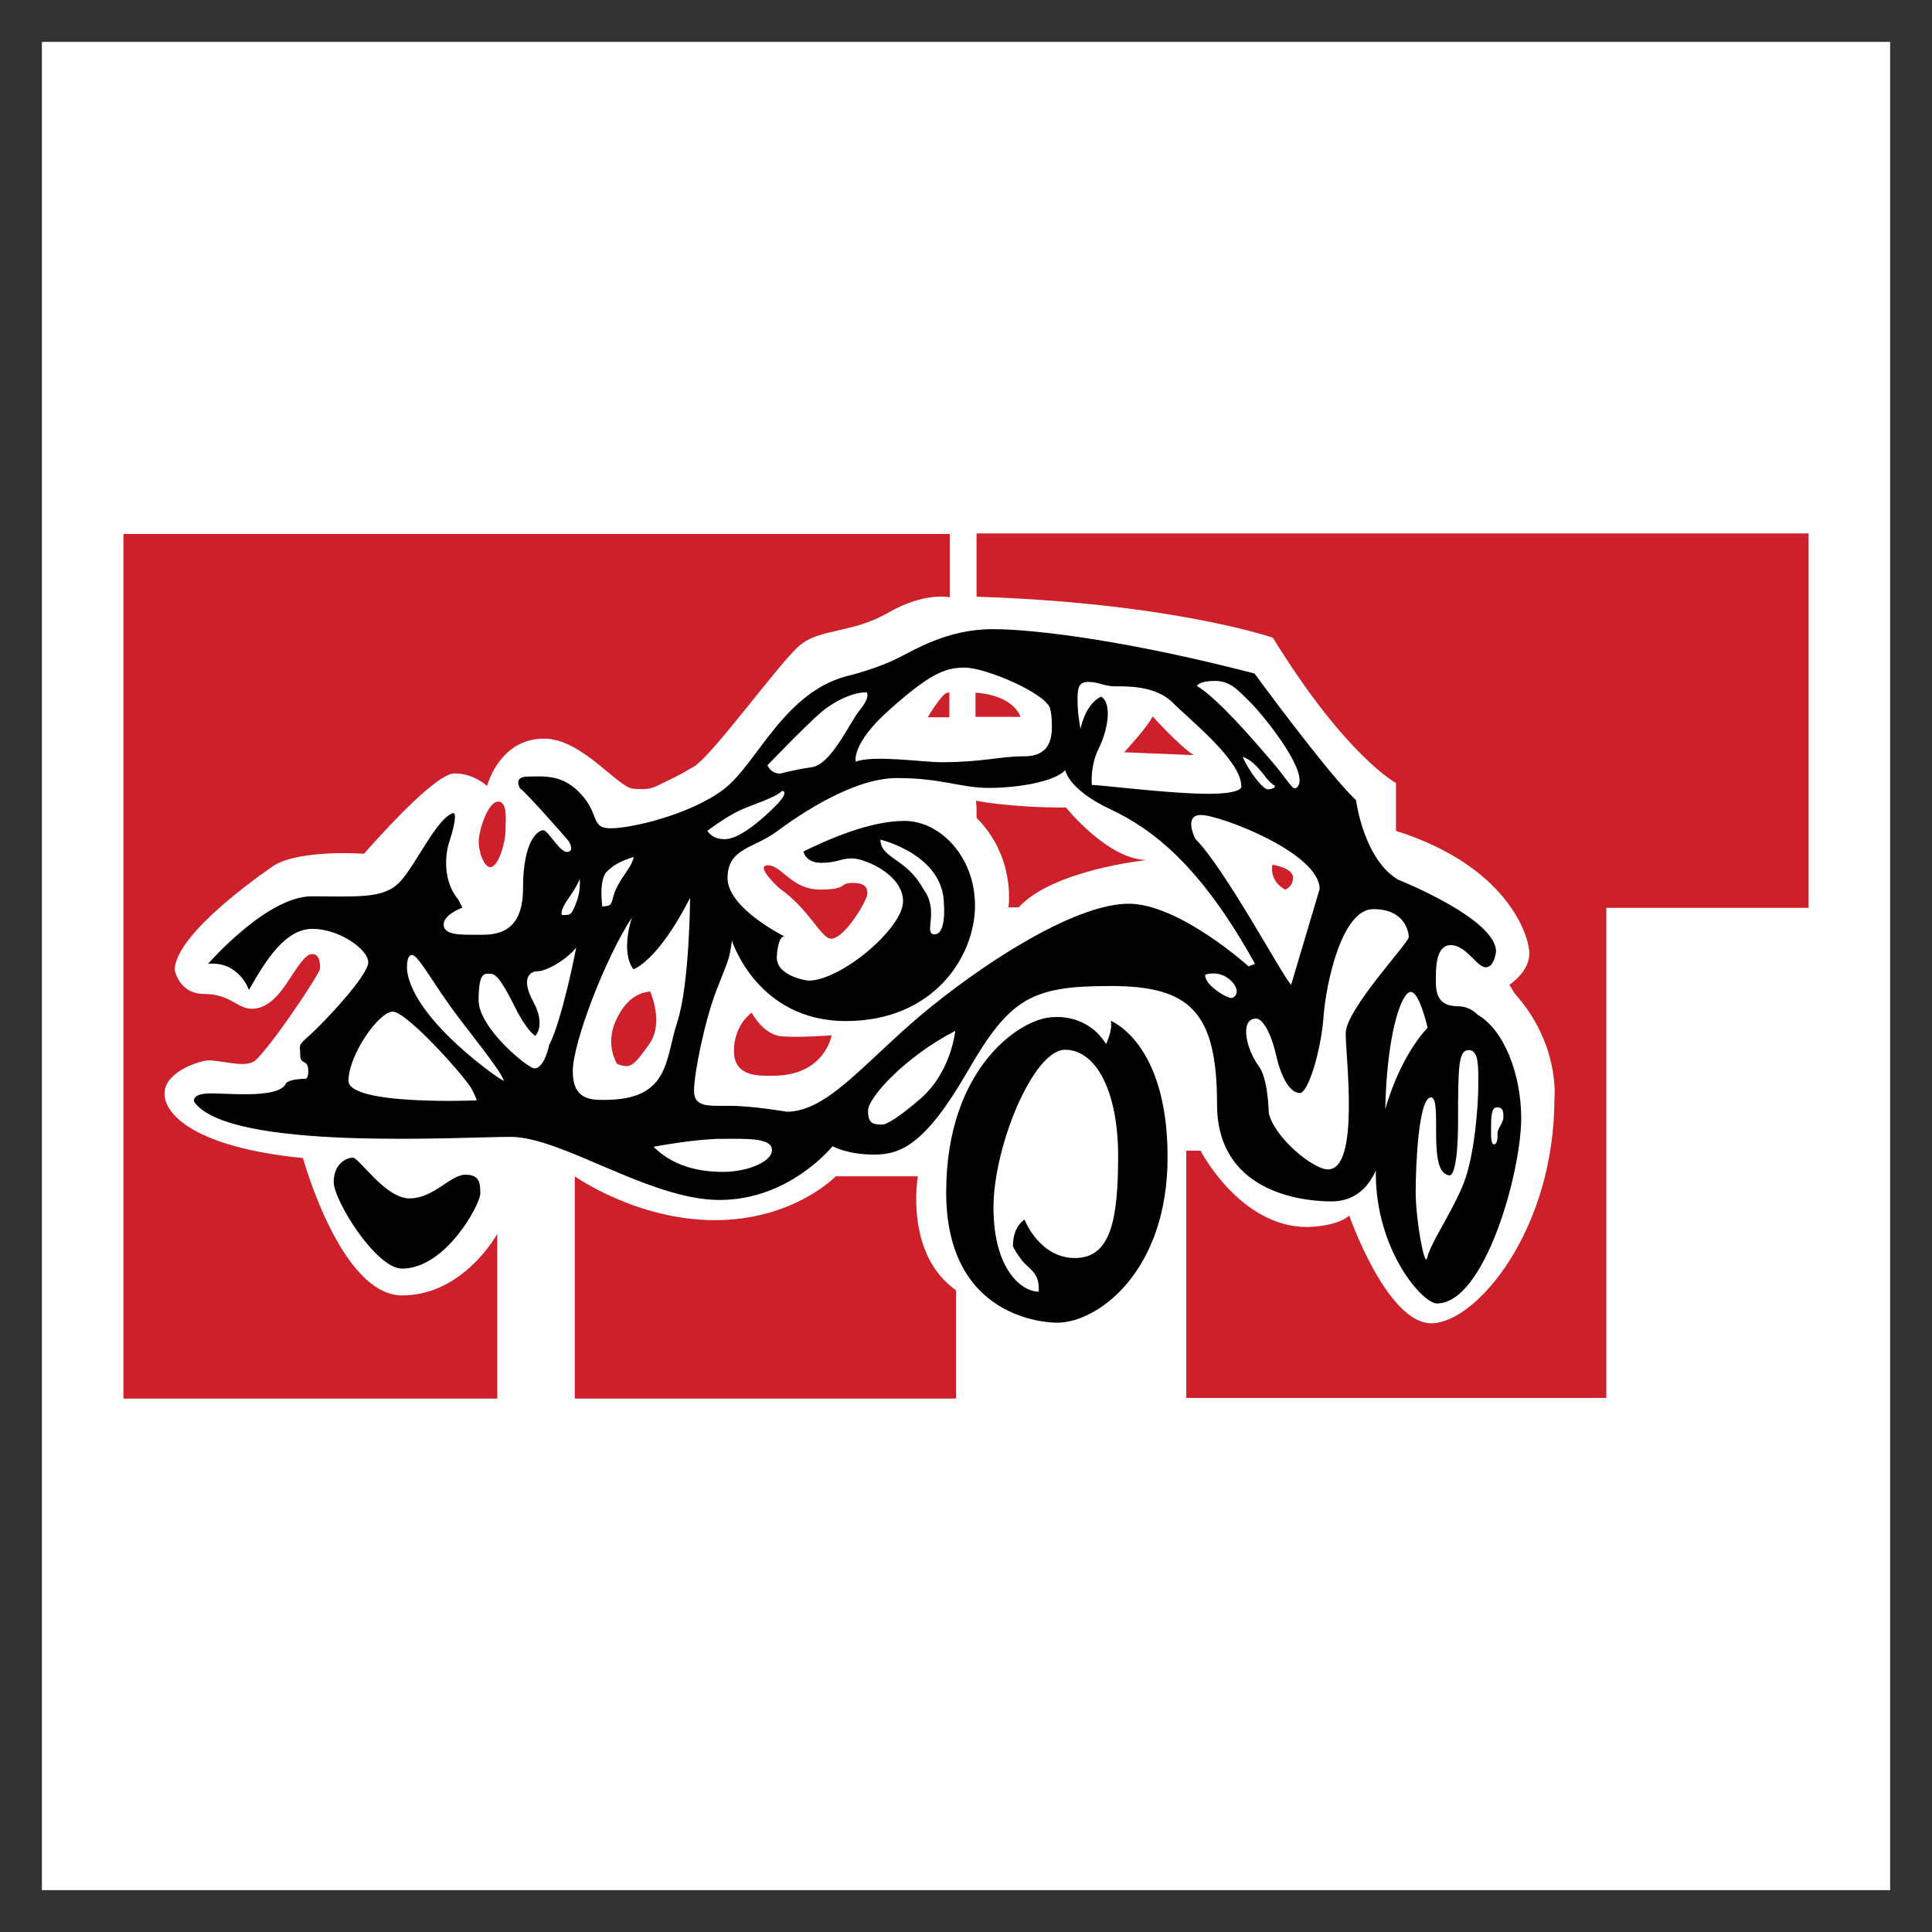 <?xml version="1.0" encoding="utf-8"?>
<!-- Generator: Adobe Illustrator 23.0.1, SVG Export Plug-In . SVG Version: 6.00 Build 0)  -->
<svg version="1.1" id="Layer_1" xmlns="http://www.w3.org/2000/svg" xmlns:xlink="http://www.w3.org/1999/xlink" x="0px" y="0px"
	 viewBox="0 0 1000 1000" style="enable-background:new 0 0 1000 1000;" xml:space="preserve">
<rect x="0" y="0" width="1000" height="1000" fill="#333333" stroke="none"/>
<style type="text/css">
	.st0{fill-rule:evenodd;clip-rule:evenodd;fill:#FFFFFF;}
	.st1{fill-rule:evenodd;clip-rule:evenodd;fill:#010101;}
	.st2{fill-rule:evenodd;clip-rule:evenodd;fill:#CD202A;}
</style>
<g>
	<path class="st0" d="M21.68,21.68h956.65v956.65H21.68V21.68z"/>
	<path class="st1" d="M574.94,528.39c1.1,4.9-2.45,11.97-2.45,11.97c-10.07-16.06-27.22-13.88-27.22-13.88
		c-16.05,0-55.53,25.32-55.53,90.64c0,65.32,51.71,67.51,57.44,67.51c20.97,0,57.16-26.4,57.16-85.75
		C604.34,539.55,574.94,528.39,574.94,528.39L574.94,528.39z M556.42,651.15c-18.51,0-26.13-19.87-26.13-19.87s-5.99,3.26-5.99,13.6
		c0,0,0.27,1.64,4.35,7.08c4.09,5.44,9.54,6.27,8.99,16.61c-8.99,0-23.41-11.71-23.41-43.56c0-31.85,20.69-81.66,37.02-81.66
		s27.49,22.05,27.49,54.98C578.74,631.28,574.94,651.15,556.42,651.15L556.42,651.15z M208.12,656.63c-13.57,0-35.4-35.4-35.4-44.83
		s6.61-12.6,9.9-12.6s16.76,21.09,29.32,21.09c12.57,0,21.24-12.27,28.87-12.27s7.78,4.49,7.78,9.87
		C248.58,623.28,230.79,656.63,208.12,656.63L208.12,656.63z"/>
	<path class="st2" d="M257.38,638.64v85.25H63.88V276.41H491.6v32.74c0,0-12.98-2.95-31.86,7.97c-18.88,10.91-35.4,7.96-46.02,17.11
		c-10.62,9.15-44.83,56.72-54.57,62.53c-9.17,5.47-12.03,6.52-16.75,8.88c-4.72,2.36-6.25,3.22-14.51,2.63
		c-8.26-0.59-26.56-25.96-46.31-25.96c-19.76,0-27.43,17.7-29.49,24.49c0,0-6.79-6.49-16.81-6.49s-39.82,33.63-46.9,41.59
		c0,0-32.15-2.37-46.31,5.9c0,0-51.62,34.51-51.62,54.28c0,0,2.07,12.39,15.34,12.39c13.28,0,17.1,7.67,24.48,7.67
		c7.38,0,12.98-5.6,17.99-12.98c5.01-7.38,9.44-15.34,13.28-15.34s4.13,4.42,4.13,7.38c0,2.95-28.62,45.13-34.51,48.37
		c-5.9,3.25-18.58-1.47-24.48-0.59c-5.9,0.89-21.53,6.5-21.53,17.11c0,10.62,15.34,27.72,71.68,33.33c0,0,19.46,71.09,51.32,71.09
		S257.38,638.64,257.38,638.64L257.38,638.64z"/>
	<path class="st2" d="M494.83,667.84v56.05H297.5V608.84c0,0,31.86,22.71,72.56,22.71c40.71,0,62.54-22.71,62.54-22.71h42.48
		C475.08,608.85,467.99,648.96,494.83,667.84L494.83,667.84z M505.46,417.99l-0.3-3.54c0,0,16.82,3.54,46.61,3.54
		c0,0,21.82,27.14,41.88,27.14c0,0-48.67,5.02-66.37,24.49h-5.31c0,0,4-25.82-16.51-46.31L505.46,417.99L505.46,417.99z
		 M581.85,389.38c0,0,12.1-12.97,14.76-18.58c0,0,13.86,15.35,21.24,20.06L581.85,389.38z"/>
	<path class="st2" d="M505.46,308.85v-32.74h430.66V469.9H831.41v253.68h-217.4V595.57h7.38c0,0,20.35,39.52,55.15,39.52
		c0,0,15.04,0.01,21.83-5.9c0,0,19.47,55.74,42.48,55.74c23.01,0,63.72-47.79,63.72-116.52c0,0,2.95-28.02-20.65-54.28l-2.66-4.43
		c0,0,10.62-6.78,10.32-16.51c-0.29-9.74-12.1-45.14-69.03-63.13v-24.78c0,0-25.95-13.86-63.72-75.21
		C658.84,330.1,606.93,312.1,505.46,308.85z M319.42,550.68c0,0-6.38-9.68-0.76-22.19c5.61-12.51,13.02-14.8,17.86-15.31
		c0,0,7.4,16.33-0.51,27.3C328.1,551.45,326.56,553.48,319.42,550.68z M400.05,556.8c-6.39,0-20.16,1.02-20.16-12.75
		c0-13.78,9.19-19.9,9.19-19.9s5.87,11.48,15.56,12.25c9.69,0.75,25.77-0.52,25.77-0.52S427.1,556.8,400.05,556.8L400.05,556.8z
		 M491.4,358.52v12.75h-11.22c0,0,7.4-12.48,10.2-12.73C493.19,358.3,491.4,358.52,491.4,358.52z"/>
	<path class="st2" d="M504.93,371.03h23.22c0,0-2.81-11-23.22-12.5V371.03z M665.19,460.43c0,0-8.16-3.77-6.6-12.86
		c0,0,10.68,1.57,10.68,6.6C669.27,459.18,665.19,460.43,665.19,460.43L665.19,460.43z M430.12,485.86
		c-5.03,0-11.61-15.69-26.68-26.05c0,0-13.19-11.93-5.97-11.93s12.24,12.56,26.99,12.56s9.73-3.45,16.64-3.45s7.85,2.51,7.85,5.65
		C448.95,465.77,437.34,485.86,430.12,485.86z M253.74,448.82c-3.14,0-5.96-7.54-5.96-13.18c0-5.65,4.7-20.72,10.04-20.72
		c5.34,0,3.77,10.68,3.77,15.7C261.59,435.64,258.14,448.82,253.74,448.82L253.74,448.82z"/>
	<path class="st1" d="M764.94,525.32c-2.51-2.53-5.94-4.49-10.5-4.49c-10.46,0-11.23-7.4-11.23-12.75c0-5.36-0.52-18.88,7.66-18.88
		c8.16,0,13.52,11.47,18.11,11.47c4.6,0,5.36-8.16,5.36-8.16c0-17.1-50.77-37.25-50.77-37.25c-17.86-10.72-21.68-41.08-21.68-41.08
		c-14.04-13.02-52.56-65.57-52.56-65.57c-61.74-16.08-111.76-22.96-135.48-22.96c-23.73,0-40.31,10.72-50.27,15.56
		c-9.95,4.85-22.96,8.17-22.96,8.17c-34.7,7.65-48.48,45.92-66.08,59.19s-47.97,20.16-58.43,20.16c-10.47,0-5.6-6.88-15.3-17.6
		c-9.7-10.72-19.65-9.19-27.56-9.19c-7.9,0-4.07,6.12-4.07,6.12c4.34,3.32,23.47,25.26,24.75,26.79c1.28,1.53,3.31,6.12-0.51,6.12
		c-3.82,0-9.7-11.23-12.25-11.23c-2.55,0-10.46,4.85-10.46,30.11c0,25.26-16.33,23.98-24.24,23.98c-7.92,0-16.58,0.26-16.84-5.1
		c-0.25-5.36,9.7-8.93,9.7-8.93l-2.04-4.08c-10.21-12.25-5.1-28.83-5.1-28.83c5.36-16.33,2.55-16.08,2.55-16.08
		c-8.42,2.04-19.39,26.79-27.81,35.72c-8.42,8.93-22.45,7.4-45.67,7.4s-53.58,34.95-53.58,34.95c16.08-1.53,21.18,13.52,21.18,13.52
		c9.44-16.84,19.39-31.64,32.91-31.64s28.83,10.47,28.83,17.36c0,6.88-23.47,31.63-30.11,37.51s-5.11,4.85-5.11,10.2
		c0,5.36,3.57,2.56,4.08,7.15c0.51,4.6-1.02,5.36-1.02,5.36c-10.97,0.26-10.72,3.06-10.72,3.06c-5.1,7.65-32.4,4.08-40.57,4.6
		c-8.16,0.51-6.63,4.33-6.63,4.33c18.11,25.51,137.27,18.11,163.8,18.11s71.95,32.66,108.18,32.66s58.43-27.81,58.43-27.81
		s7.65,4.33,21.43,4.33c13.78,0,26.54-5.1,48.48-43.12c21.94-38.02,33.17-44.14,73.99-44.14s55.11,13.01,55.11,61.23
		c0,48.23,49.25,50.26,59.2,50.26c12.35,0,19.19-7.5,23.01-16.06c0,0.42-0.05,0.84-0.05,1.27c0,40.31,24.24,67.61,31.64,67.61
		c24.75,0,43.63-67.87,43.63-95.94C787.35,555.86,778.36,532.98,764.94,525.32L764.94,525.32z M683.04,460.18l-14.76,49.56
		c-4.42-4.43-34.22-60.18-49.55-75.52c0,0-6.49-12.39,2.96-12.39C631.12,421.83,683.04,441.31,683.04,460.18z M643.21,391.73
		c0,0,2.94,0.64,6.88,4.59c3.97,3.95,6.63,8.92,9.96,10.46c0,0-0.51,1.79-3.82,1.79C653.67,408.57,646.52,399.38,643.21,391.73
		L643.21,391.73z M628.68,352.44c7.91,0,11.47,4.08,18.62,11.23c7.14,7.14,31.38,37.24,23.98,43.88c-2.28,2.05-3.82-2.8-13.27-13.78
		c-9.44-10.97-27.3-31.89-38.52-38.78C619.48,354.99,620.76,352.44,628.68,352.44z M563.35,352.95c5.36,0,8.16,2.3,13.77,2.3
		c5.62,0,20.94-0.51,29.86,8.42c8.93,8.93,35.22,29.84,35.47,42.86c0,0,2.55,4.34-17.1,4.34s-55.62-4.59-60.22-4.59
		c0,0-1.02-9.69,3.58-18.88c4.59-9.19,7.14-23.22,1.28-26.79c0,0-7.41,2.3-10.73,16.59c0,0-1.52-7.66-1.52-14.29
		C557.74,356.27,557.99,352.95,563.35,352.95L563.35,352.95z M460.52,367.23c20.16-17.86,28.07-21.69,38.78-21.69
		c10.72,0,41.33,13.01,44.14,20.92c0,0,1.02,2.8,1.02,9.44c0,6.63-1.28,15.56-14.29,15.56c-13.01,0-21.17,3.06-43.12,3.06
		c-8.93,0-35.46-3.83-44.14-0.26C442.93,394.28,440.37,385.1,460.52,367.23z M424.3,369.28c7.91-6.89,17.6-10.97,24.24-10.97
		c0,0,2.29,2.04-3.32,8.93c-5.61,6.89-14.78,28.31-25,29.85s-16.33,3.32-16.33,3.32c-5.11,0-6.64-4.33-6.64-4.33
		S416.39,376.17,424.3,369.28z M382.71,419.54c6.64-3.07,18.11-6.38,22.2-10.21c0,0,4.09,0.26-3.57,7.91
		c-7.66,7.65-18.63,16.85-25.77,17.1s-9.44-4.34-9.44-4.34S376.07,422.61,382.71,419.54L382.71,419.54z M314.08,451.18
		c4.33-4.34,8.16-5.61,13.78-7.65c0,0,0.51,1.78-3.58,7.65c-4.07,5.87-6.11,9.44-7.14,14.04c-1.03,4.59-2.55,3.33-5.36,4.08
		C311.78,469.3,309.74,455.52,314.08,451.18z M294.43,464.7c5.1-7.14,5.61-9.95,5.61-9.95s0.77,6.12-1.78,12.5
		c-2.56,6.38-2.56,6.38-7.4,6.38C290.85,473.63,289.33,471.84,294.43,464.7z M180.37,559.35c0-13.01,15.56-35.72,22.96-35.72
		c7.4,0,38.79,35.21,41.08,40.57c0,0,2.3,4.34,2.3,5.36C246.71,569.56,180.37,572.37,180.37,559.35L180.37,559.35z M210.73,502.46
		c0,0-0.76-8.17,2.55-8.17c3.32,0,11.48,15.82,23.73,31.9c12.25,16.07,22.71,29.07,23.73,33.16
		C261.05,560.59,214.05,528.48,210.73,502.46L210.73,502.46z M276.56,552.98c-3.32,0-28.83-20.92-28.83-35.21
		c0-14.29,2.8-13.78,5.61-13.78c2.81,0,5.1,0.76,14.55,19.9c0,0,5.1,9.7,9.18,12.25c0,0,5.61-5.36-1.02-17.6
		c-6.63-12.25-1.79-15.82,2.29-15.82s14.29-5.36,19.91-12.24c0,0-7.15,37.25-14.04,50.51C284.21,540.98,281.92,552.98,276.56,552.98
		L276.56,552.98z M312.79,569.31c-6.89,0-16.32,0-16.32-14.79c0-14.79,16.83-58.68,30.61-79.61c0,0-6.12,17.61,0.77,26.79
		c0,0,12.5-3.84,29.34-37c0,0-0.26,44.92-6.64,64.31C344.17,548.38,346.97,569.31,312.79,569.31L312.79,569.31z M374.54,606.56
		c-6.89,0-23.99-0.51-36.23-13.01c0,0,21.94-4.09,34.7-4.09c12.76,0,26.29-0.76,26.54,5.62
		C399.79,601.45,386.53,606.56,374.54,606.56L374.54,606.56z M476.58,568.54c-15.82,13.78-19.64,13.52-19.64,13.52
		c-4.85,0-7.65-0.25-7.65-7.14c0-6.9,19.39-28.07,45.16-41.34C494.44,533.58,492.41,554.76,476.58,568.54L476.58,568.54z
		 M637.84,516.49c-2.16,0.83-14.54-6.64-14.04-11.99c0,0,6.12-2.3,11.74,1.78C641.16,510.36,641.16,515.22,637.84,516.49
		L637.84,516.49z M584.27,467.77c-26.02,0-69.39,26.8-102.05,53.07s-52.83,54.59-75.02,54.59c0,0-17.6-3.06-29.34-3.06
		c-11.74,0-18.63,0.76-18.63-7.91c0-8.67,5.35-35.47,11.47-51.54c6.12-16.08,6.63-15.05,8.16-26.02c0,0,13.02,41.59,58.95,41.59
		c45.93,0,66.85-33.93,66.85-59.7c0-25.77-18.37-43.89-36.49-43.89c-18.12,0-39.81,9.69-52.31,15.82c0,0,1.02,5.87,9.19,5.87
		c8.16,0,9.96-2.29,16.08-2.29c6.12,0,26.28,8.16,26.28,22.2s-32.15,41.08-48.99,41.08c0,0-17.1-2.04-16.33-12.76
		c0.77-10.72,3.83-10.2,3.83-10.2s-29.34-14.55-29.34-30.11c0-15.56,13.52-15.31,25.26-23.99c11.74-8.68,39.55-27.81,62.51-27.81
		c22.96,0,32.92,5.11,47.46,5.11s33.94-3.06,39.55-9.19c0,0,1.53,9.96,23.22,20.16c21.69,10.2,46.69,28.83,75.02,80.11l-3.33,1.28
		C646.27,500.17,610.3,467.77,584.27,467.77L584.27,467.77z M477.88,460.12c-8.68-16.08-21.94-15.57-22.2-25.52
		c0,0,32.91,7.66,32.91,33.68c0,0,1.28,15.31-4.85,15.31C477.62,483.59,486.56,471.6,477.88,460.12z M687.34,605.28
		c-7.66,0-27.57-16.33-30.62-29.08c0,0-0.25-17.6-5.1-24.24s-6.63-13.79-6.63-18.12c0-4.33,2.03-6.63,5.1-6.63
		c3.06,0,7.39,5.87,10.46,19.13c3.06,13.27,7.9,19.4,12.24,19.4c4.34,0,10.98-21.95,12.25-39.3c1.27-17.35,9.44-55.88,25.76-55.88
		c16.33,0,18.38,11.73,18.38,14.54c0,2.81-32.66,37.51-32.66,49.75C696.53,547.1,703.92,605.28,687.34,605.28L687.34,605.28z
		 M730.2,513.42c3.71,0,7.14,11.97,8.73,18.52c-8.75,9.35-16.94,24.82-21.93,42.21C717.82,535.12,725.37,513.42,730.2,513.42z
		 M765.16,562.16c0,9.19-1.78,35.72-7.66,50.52c-5.87,14.79-16.84,30.12-18.87,38.53c-1.27,5.21-5.88-19.91-5.88-34.2
		c0-14.29,1.53-48.99,7.91-48.99c6.38,0-2.54,40.31,9.96,40.31c0,0,4.08,0,4.08-28.57c0-28.58,0.25-36.23,5.61-36.23
		C765.67,543.54,765.16,552.98,765.16,562.16z M773.58,592.27c-2.18,0.72-1.78-5.87-1.78-9.69c0-3.83,0-9.44,3.05-9.44
		c3.06,0,3.32,2.05,3.32,5.11c0,3.05-3.05,5.6-3.05,8.41C775.11,589.46,775.1,591.76,773.58,592.27L773.58,592.27z"/>
</g>
</svg>
